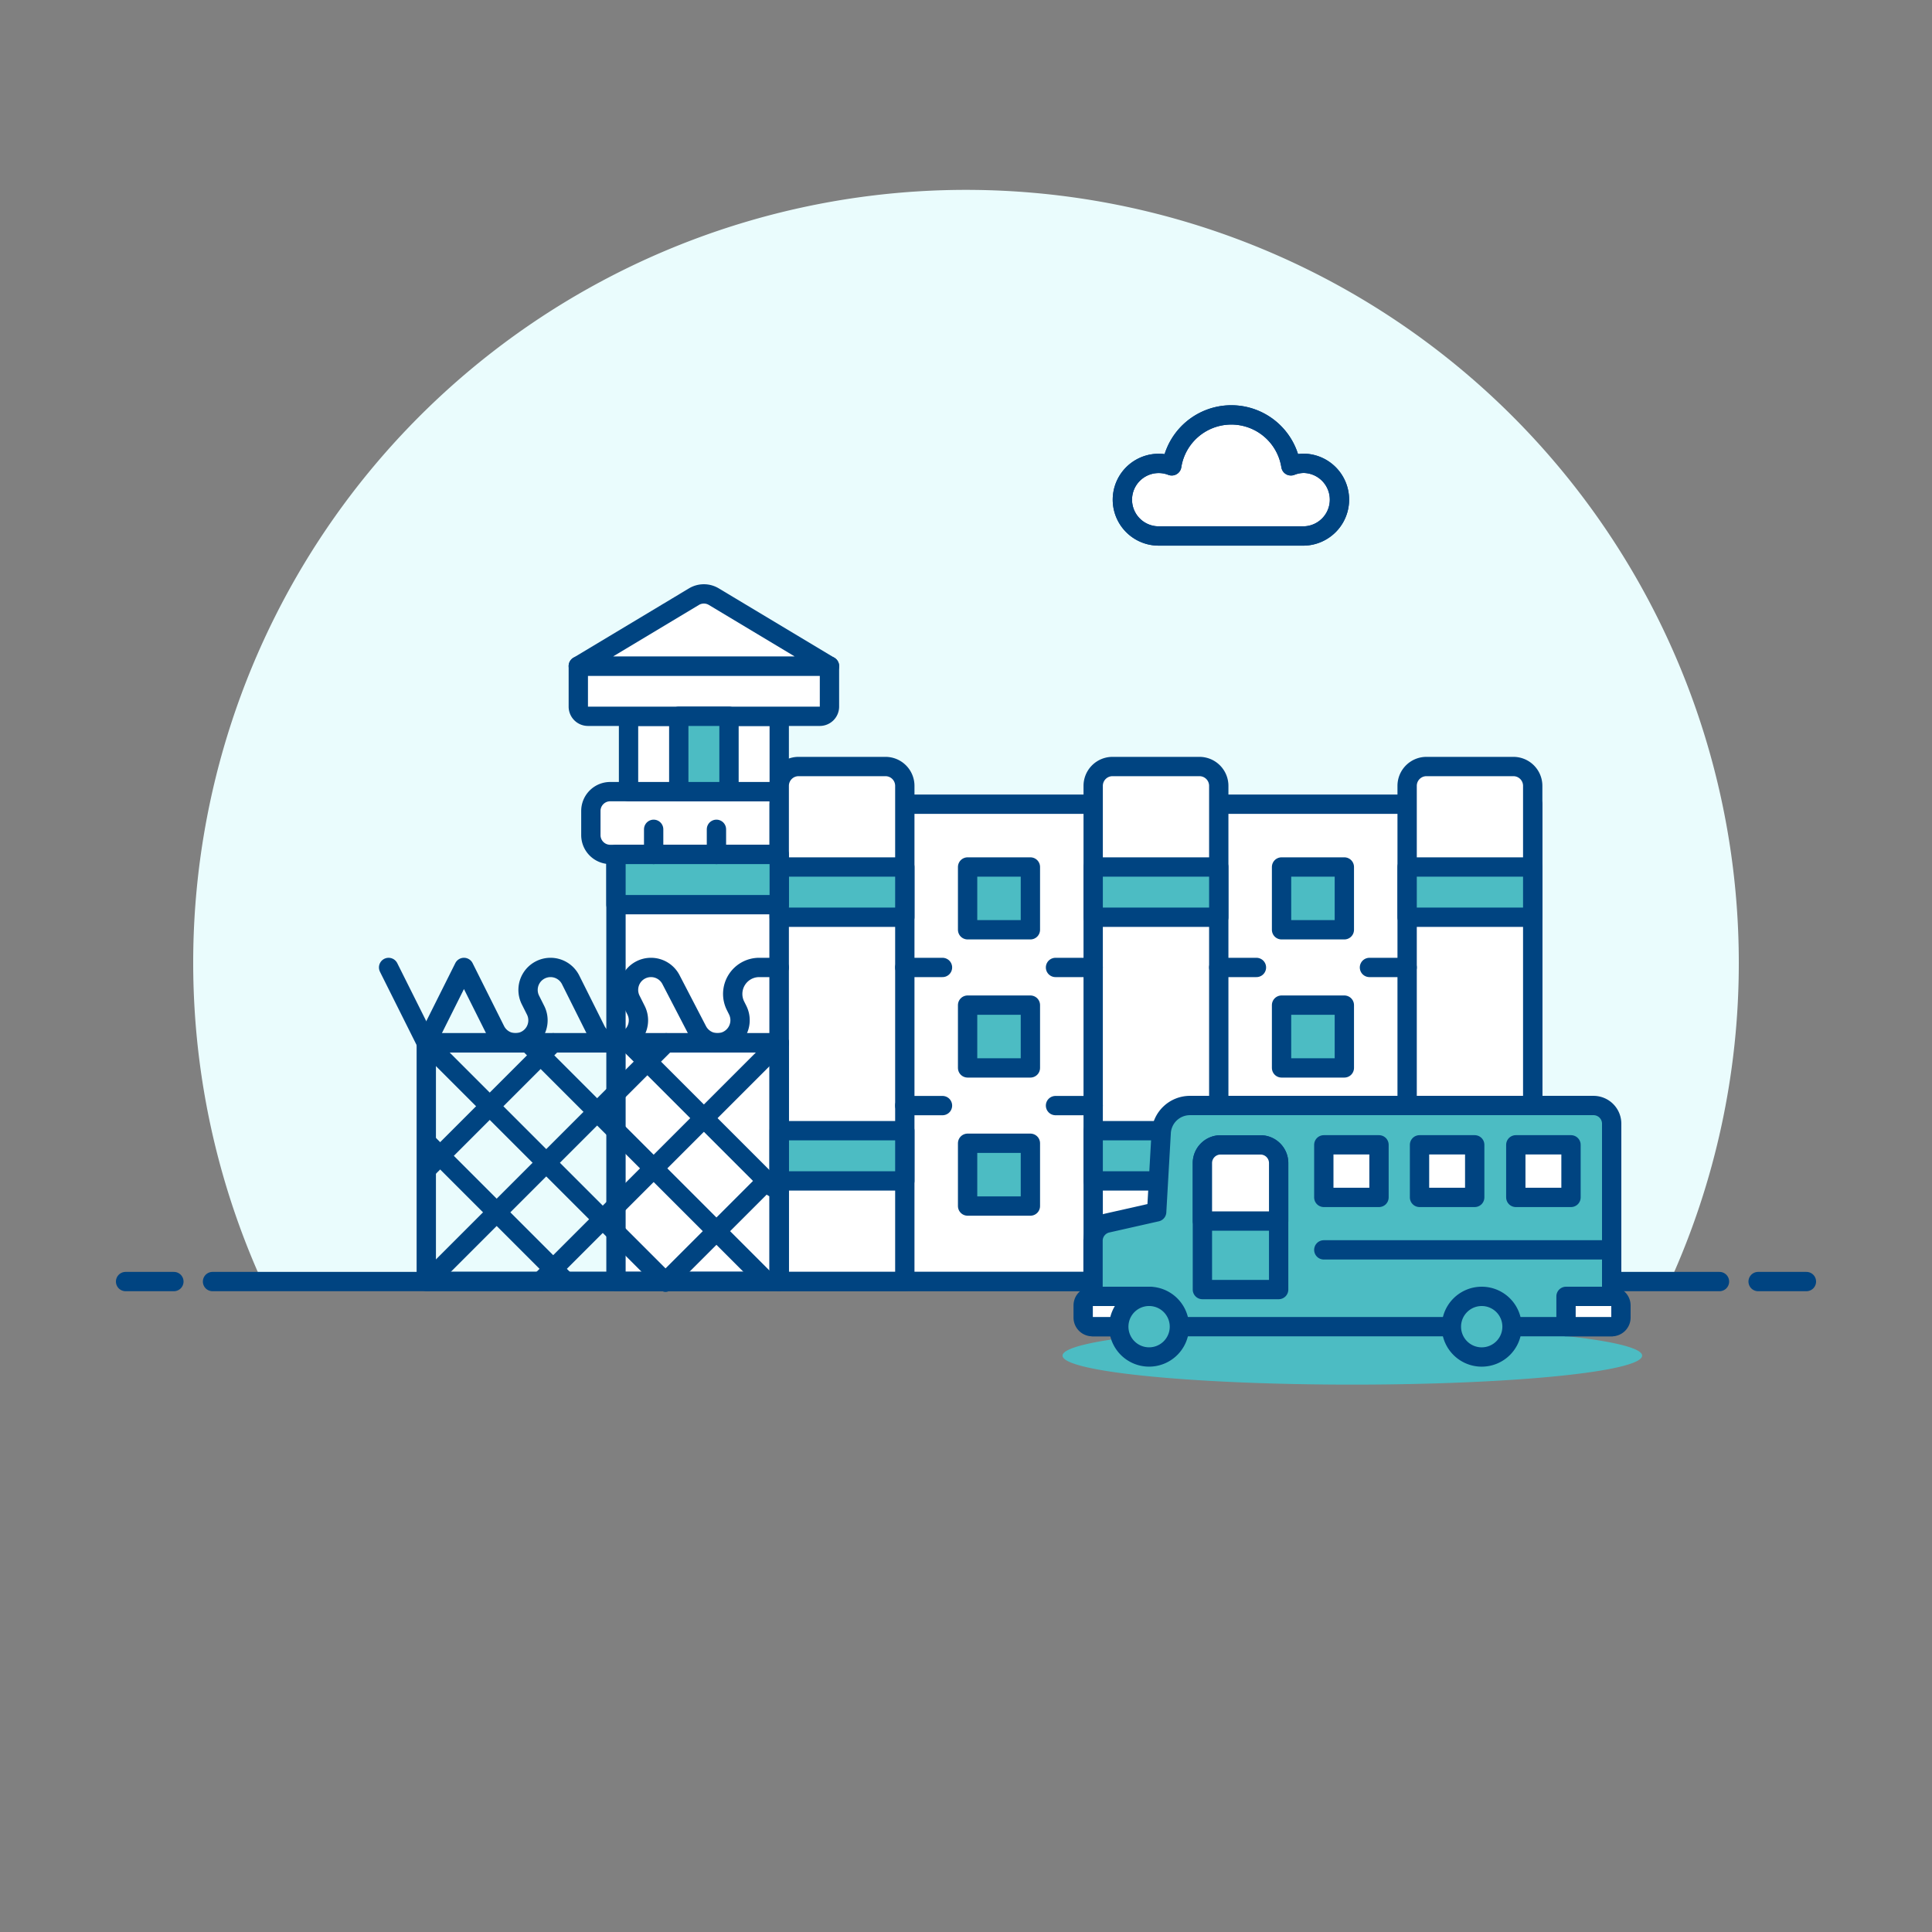 <svg viewBox="0 0 100 100" height="100" width="100" xmlns="http://www.w3.org/2000/svg"><rect x="0" y="0" width="100" height="100" fill="#808080" stroke="none"/><path d="M90,49.833a40,40,0,1,0-76.436,16.5H86.436A39.844,39.844,0,0,0,90,49.833Z" fill="#eafcfd"/><path d="M11 66.333L89 66.333" fill="none" stroke="#004481" stroke-linecap="round" stroke-linejoin="round"/><path d="M6.5 66.333L9 66.333" fill="none" stroke="#004481" stroke-linecap="round" stroke-linejoin="round"/><path d="M91 66.333L93.5 66.333" fill="none" stroke="#004481" stroke-linecap="round" stroke-linejoin="round"/><path d="M31.883 44.225H40.333V66.325H31.883z" fill="#ffffff"/><path d="M31.883 44.225H40.333V66.325H31.883z" fill="none" stroke="#004481" stroke-linecap="round" stroke-linejoin="round"/><path d="M40.333,40.975h-8.75a1,1,0,0,0-1,1v1.25a1,1,0,0,0,1,1h8.75Z" fill="#ffffff" stroke="#004481" stroke-linecap="round" stroke-linejoin="round"/><path d="M32.533 37.075H40.333V40.975H32.533z" fill="#ffffff" stroke="#004481" stroke-linecap="round" stroke-linejoin="round"/><path d="M42.933,34.475h-13v2.1a.5.5,0,0,0,.5.5h12a.5.5,0,0,0,.5-.5Z" fill="#ffffff" stroke="#004481" stroke-linecap="round" stroke-linejoin="round"/><path d="M29.933,34.475l5.985-3.592a1,1,0,0,1,1.029,0l5.986,3.592Z" fill="#ffffff" stroke="#004481" stroke-linecap="round" stroke-linejoin="round"/><path d="M67.493,23.981a1.874,1.874,0,0,0-.676.131,3.122,3.122,0,0,0-6.168,0,1.878,1.878,0,1,0-.676,3.63h7.52a1.881,1.881,0,0,0,0-3.761Z" fill="#ffffff"/><path d="M67.493,23.981a1.874,1.874,0,0,0-.676.131,3.122,3.122,0,0,0-6.168,0,1.878,1.878,0,1,0-.676,3.63h7.52a1.881,1.881,0,0,0,0-3.761Z" fill="none" stroke="#004481" stroke-linejoin="round"/><path d="M67.493,23.981a1.874,1.874,0,0,0-.676.131,3.122,3.122,0,0,0-6.168,0,1.878,1.878,0,1,0-.676,3.63h7.52a1.881,1.881,0,0,0,0-3.761Z" fill="none" stroke="#004481" stroke-linejoin="round"/><path d="M40.333 41.625H79.333V66.325H40.333z" fill="#ffffff"/><path d="M40.333 41.625H79.333V66.325H40.333z" fill="none" stroke="#004481" stroke-linecap="round" stroke-linejoin="round"/><path d="M72.833,66.325h6.5V40.675a1,1,0,0,0-1-1h-4.5a1,1,0,0,0-1,1Z" fill="#ffffff"/><path d="M56.583,66.325h6.5V40.675a1,1,0,0,0-1-1h-4.5a1,1,0,0,0-1,1Z" fill="#ffffff"/><path d="M40.333,66.325h6.5V40.675a1,1,0,0,0-1-1h-4.5a1,1,0,0,0-1,1Z" fill="#ffffff"/><path d="M72.833,66.325h6.5V40.675a1,1,0,0,0-1-1h-4.5a1,1,0,0,0-1,1Z" fill="none" stroke="#004481" stroke-linecap="round" stroke-linejoin="round"/><path d="M40.333,66.325h6.5V40.675a1,1,0,0,0-1-1h-4.5a1,1,0,0,0-1,1Z" fill="none" stroke="#004481" stroke-linecap="round" stroke-linejoin="round"/><path d="M56.583,66.325h6.5V40.675a1,1,0,0,0-1-1h-4.5a1,1,0,0,0-1,1Z" fill="none" stroke="#004481" stroke-linecap="round" stroke-linejoin="round"/><path d="M50.083 44.875 L53.333 44.875 L53.333 48.125 L50.083 48.125 Z" fill="#4cbcc3" stroke="#004481" stroke-linecap="round" stroke-linejoin="round"/><path d="M50.083 52.025 L53.333 52.025 L53.333 55.275 L50.083 55.275 Z" fill="#4cbcc3" stroke="#004481" stroke-linecap="round" stroke-linejoin="round"/><path d="M50.083 59.175 L53.333 59.175 L53.333 62.425 L50.083 62.425 Z" fill="#4cbcc3" stroke="#004481" stroke-linecap="round" stroke-linejoin="round"/><path d="M66.333 44.875 L69.583 44.875 L69.583 48.125 L66.333 48.125 Z" fill="#4cbcc3" stroke="#004481" stroke-linecap="round" stroke-linejoin="round"/><path d="M66.333 52.025 L69.583 52.025 L69.583 55.275 L66.333 55.275 Z" fill="#4cbcc3" stroke="#004481" stroke-linecap="round" stroke-linejoin="round"/><path d="M40.333 44.875H46.833V47.475H40.333z" fill="#4cbcc3" stroke="#004481" stroke-linecap="round" stroke-linejoin="round"/><path d="M40.333 58.525H46.833V61.125H40.333z" fill="#4cbcc3" stroke="#004481" stroke-linecap="round" stroke-linejoin="round"/><path d="M56.583 44.875H63.083V47.475H56.583z" fill="#4cbcc3" stroke="#004481" stroke-linecap="round" stroke-linejoin="round"/><path d="M56.583 58.525H63.083V61.125H56.583z" fill="#4cbcc3" stroke="#004481" stroke-linecap="round" stroke-linejoin="round"/><path d="M72.833 44.875H79.333V47.475H72.833z" fill="#4cbcc3" stroke="#004481" stroke-linecap="round" stroke-linejoin="round"/><path d="M72.833 58.525H79.333V61.125H72.833z" fill="#4cbcc3" stroke="#004481" stroke-linecap="round" stroke-linejoin="round"/><path d="M56.583 50.075L54.633 50.075" fill="none" stroke="#004481" stroke-linecap="round" stroke-linejoin="round"/><path d="M46.833 50.075L48.783 50.075" fill="none" stroke="#004481" stroke-linecap="round" stroke-linejoin="round"/><path d="M56.583 57.225L54.633 57.225" fill="none" stroke="#004481" stroke-linecap="round" stroke-linejoin="round"/><path d="M46.833 57.225L48.783 57.225" fill="none" stroke="#004481" stroke-linecap="round" stroke-linejoin="round"/><path d="M72.833 50.075L70.883 50.075" fill="none" stroke="#004481" stroke-linecap="round" stroke-linejoin="round"/><path d="M63.083 50.075L65.033 50.075" fill="none" stroke="#004481" stroke-linecap="round" stroke-linejoin="round"/><path d="M72.833 57.225L70.883 57.225" fill="none" stroke="#004481" stroke-linecap="round" stroke-linejoin="round"/><path d="M63.083 57.225L65.033 57.225" fill="none" stroke="#004481" stroke-linecap="round" stroke-linejoin="round"/><path d="M22.064 53.975H40.333V66.325H22.064z" fill="none" stroke="#004481" stroke-linecap="round" stroke-linejoin="round"/><path d="M40.333 53.975L22.064 53.975 20.114 50.075" fill="none" stroke="#004481" stroke-linecap="round" stroke-linejoin="round"/><path d="M22.064,53.975l1.95-3.9,1.629,3.257a1.162,1.162,0,0,0,1.04.643h0a1.163,1.163,0,0,0,1.04-1.683l-.268-.534a1.163,1.163,0,0,1,1.04-1.683h0a1.164,1.164,0,0,1,1.041.643l1.307,2.614a1.162,1.162,0,0,0,1.04.643h0a1.163,1.163,0,0,0,1.04-1.683l-.267-.534a1.162,1.162,0,0,1,1.04-1.683h0a1.163,1.163,0,0,1,1.04.643L36.1,53.346a1.171,1.171,0,0,0,1.037.629h0a1.169,1.169,0,0,0,1.045-1.692l-.112-.224A1.371,1.371,0,0,1,39.3,50.075h1.032" fill="none" stroke="#004481" stroke-linecap="round" stroke-linejoin="round"/><path d="M31.883 44.225H40.333V46.825H31.883z" fill="#4cbcc3" stroke="#004481" stroke-linecap="round" stroke-linejoin="round"/><path d="M22.064 53.975L34.448 66.359" fill="none" stroke="#004481" stroke-linecap="round" stroke-linejoin="round"/><path d="M27.333 53.975L39.683 66.325" fill="none" stroke="#004481" stroke-linecap="round" stroke-linejoin="round"/><path d="M32.533 53.975L40.008 61.45" fill="none" stroke="#004481" stroke-linecap="round" stroke-linejoin="round"/><path d="M22.133 59.175L29.283 66.325" fill="none" stroke="#004481" stroke-linecap="round" stroke-linejoin="round"/><path d="M40.333 53.975L27.983 66.325" fill="none" stroke="#004481" stroke-linecap="round" stroke-linejoin="round"/><path d="M39.683 61.125L34.448 66.359" fill="none" stroke="#004481" stroke-linecap="round" stroke-linejoin="round"/><path d="M22.133 66.325L34.483 53.975" fill="none" stroke="#004481" stroke-linecap="round" stroke-linejoin="round"/><path d="M28.633 53.975L22.133 60.475" fill="none" stroke="#004481" stroke-linecap="round" stroke-linejoin="round"/><path d="M33.833 44.225L33.833 42.925" fill="none" stroke="#004481" stroke-linecap="round" stroke-linejoin="round"/><path d="M37.083 44.225L37.083 42.925" fill="none" stroke="#004481" stroke-linecap="round" stroke-linejoin="round"/><path d="M35.133 37.075H37.733V40.975H35.133z" fill="#4cbcc3" stroke="#004481" stroke-linecap="round" stroke-linejoin="round"/><path d="M54.997 70.168 A15 1.5 0 1 0 84.997 70.168 A15 1.5 0 1 0 54.997 70.168 Z" fill="#4cbcc3"/><path d="M83.42,68.668H56.575V64.223a.941.941,0,0,1,.734-.918l2.56-.578.234-4.1a1.491,1.491,0,0,1,1.488-1.406H82.478a.941.941,0,0,1,.942.941Z" fill="#4cbcc3" stroke="#004481" stroke-linecap="round" stroke-linejoin="round"/><path d="M78.262,68.668A1.569,1.569,0,1,1,76.694,67.1,1.568,1.568,0,0,1,78.262,68.668Z" fill="#4cbcc3" stroke="#004481" stroke-linecap="round" stroke-linejoin="round"/><path d="M59.477,68.668H56.536a.471.471,0,0,1-.471-.47V67.57a.471.471,0,0,1,.471-.471h2.941Z" fill="#ffffff" stroke="#004481" stroke-linecap="round" stroke-linejoin="round"/><path d="M83.429,68.668H81.057V67.1h2.372a.471.471,0,0,1,.471.471V68.2A.471.471,0,0,1,83.429,68.668Z" fill="#ffffff" stroke="#004481" stroke-linecap="round" stroke-linejoin="round"/><path d="M66.183,66.747H62.236V60.2a.941.941,0,0,1,.941-.941h2.065a.941.941,0,0,1,.941.941Z" fill="#4cbcc3" stroke="#004481" stroke-linecap="round" stroke-linejoin="round"/><path d="M68.520 59.256 L71.377 59.256 L71.377 61.977 L68.520 61.977 Z" fill="none"/><path d="M73.474 59.256 L76.331 59.256 L76.331 61.977 L73.474 61.977 Z" fill="#ffffff"/><path d="M73.474 59.256 L76.331 59.256 L76.331 61.977 L73.474 61.977 Z" fill="none" stroke="#004481" stroke-linecap="round" stroke-linejoin="round"/><path d="M68.520 59.256 L71.377 59.256 L71.377 61.977 L68.520 61.977 Z" fill="#ffffff" stroke="#004481" stroke-linecap="round" stroke-linejoin="round"/><path d="M78.458 59.256 L81.315 59.256 L81.315 61.977 L78.458 61.977 Z" fill="#ffffff"/><path d="M78.458 59.256 L81.315 59.256 L81.315 61.977 L78.458 61.977 Z" fill="none" stroke="#004481" stroke-linecap="round" stroke-linejoin="round"/><path d="M57.908 68.668 A1.569 1.569 0 1 0 61.046 68.668 A1.569 1.569 0 1 0 57.908 68.668 Z" fill="#4cbcc3" stroke="#004481" stroke-linecap="round" stroke-linejoin="round"/><path d="M68.52 64.693L83.4 64.693" fill="none" stroke="#004481" stroke-linecap="round" stroke-linejoin="round"/><path d="M66.183,63.2H62.236V60.2a.941.941,0,0,1,.941-.941h2.065a.941.941,0,0,1,.941.941Z" fill="#ffffff"/><path d="M66.183,63.2H62.236V60.2a.941.941,0,0,1,.941-.941h2.065a.941.941,0,0,1,.941.941Z" fill="none" stroke="#004481" stroke-linecap="round" stroke-linejoin="round"/></svg>